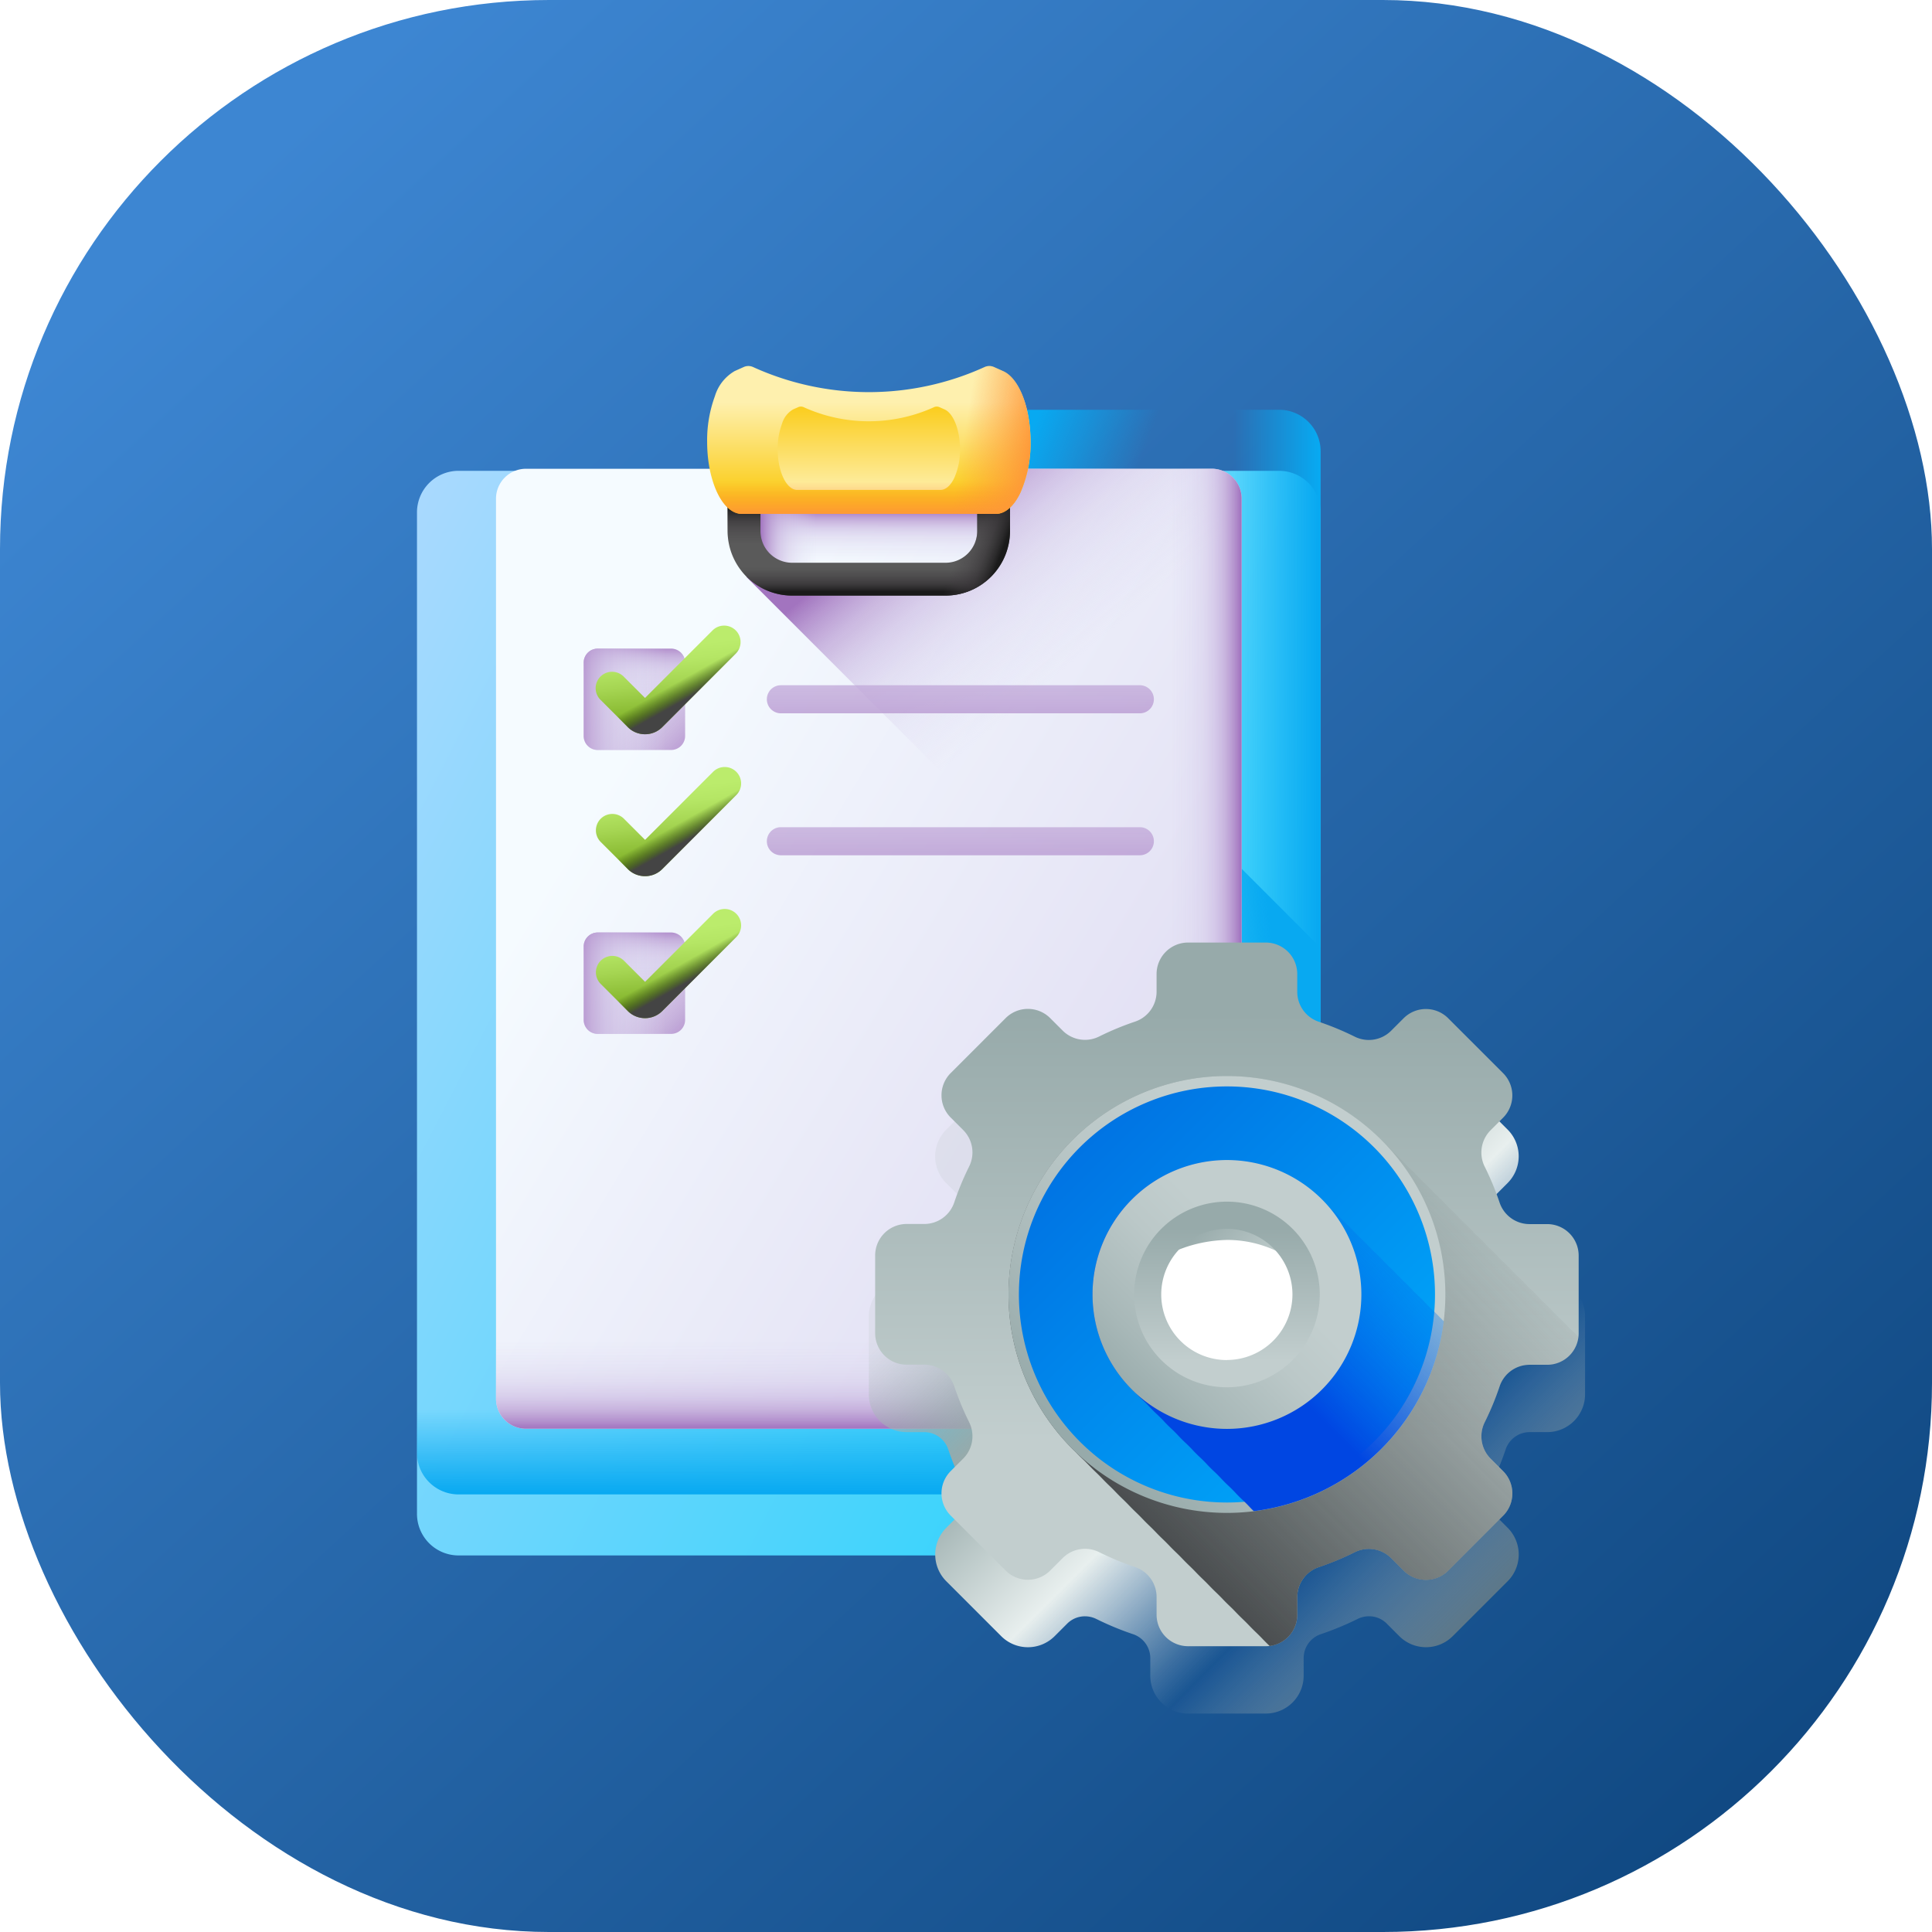 <svg xmlns="http://www.w3.org/2000/svg" xmlns:xlink="http://www.w3.org/1999/xlink" width="95" height="95" viewBox="0 0 95 95">
  <defs>
    <linearGradient id="linear-gradient" x1="0.116" y1="0.104" x2="1" y2="1.06" gradientUnits="objectBoundingBox">
      <stop offset="0" stop-color="#3d86d2"/>
      <stop offset="1" stop-color="#0a4077"/>
      <stop offset="1" stop-color="#123252"/>
    </linearGradient>
    <linearGradient id="linear-gradient-2" x1="-0.157" y1="0.096" x2="1.266" y2="0.971" gradientUnits="objectBoundingBox">
      <stop offset="0" stop-color="#b3dafe"/>
      <stop offset="1" stop-color="#01d0fb"/>
    </linearGradient>
    <filter id="Path_37360" x="11.504" y="14.149" width="62.435" height="71.333" filterUnits="userSpaceOnUse">
      <feOffset dy="3" input="SourceAlpha"/>
      <feGaussianBlur stdDeviation="3" result="blur"/>
      <feFlood flood-opacity="0.451"/>
      <feComposite operator="in" in2="blur"/>
      <feComposite in="SourceGraphic"/>
    </filter>
    <linearGradient id="linear-gradient-3" x1="0.803" y1="0.5" x2="0.993" y2="0.5" gradientUnits="objectBoundingBox">
      <stop offset="0" stop-color="#08a9f1" stop-opacity="0"/>
      <stop offset="1" stop-color="#08a9f1"/>
    </linearGradient>
    <linearGradient id="linear-gradient-4" x1="0.514" y1="0.514" x2="0.262" y2="0.452" xlink:href="#linear-gradient-3"/>
    <linearGradient id="linear-gradient-5" x1="0.397" y1="0.515" x2="-0.747" y2="0.364" xlink:href="#linear-gradient-3"/>
    <linearGradient id="linear-gradient-6" x1="0.5" y1="0.882" x2="0.5" y2="0.999" xlink:href="#linear-gradient-3"/>
    <linearGradient id="linear-gradient-7" x1="0.286" y1="0.452" x2="0.764" y2="0.283" xlink:href="#linear-gradient-3"/>
    <linearGradient id="linear-gradient-8" x1="0.192" y1="0.261" x2="1.045" y2="0.923" gradientUnits="objectBoundingBox">
      <stop offset="0" stop-color="#f5fbff"/>
      <stop offset="1" stop-color="#dbd5ef"/>
    </linearGradient>
    <linearGradient id="linear-gradient-9" x1="0.65" y1="0.327" x2="0.427" y2="0.001" gradientUnits="objectBoundingBox">
      <stop offset="0" stop-color="#dbd5ef" stop-opacity="0"/>
      <stop offset="0.285" stop-color="#d9d2ee" stop-opacity="0.286"/>
      <stop offset="0.474" stop-color="#d4c9e9" stop-opacity="0.475"/>
      <stop offset="0.635" stop-color="#cbbae2" stop-opacity="0.635"/>
      <stop offset="0.78" stop-color="#bfa5d7" stop-opacity="0.78"/>
      <stop offset="0.913" stop-color="#af8aca" stop-opacity="0.914"/>
      <stop offset="1" stop-color="#a274bf"/>
    </linearGradient>
    <linearGradient id="linear-gradient-10" x1="0.675" y1="0.5" x2="0.996" y2="0.5" xlink:href="#linear-gradient-9"/>
    <linearGradient id="linear-gradient-11" x1="0.5" y1="0.649" x2="0.5" y2="0.999" xlink:href="#linear-gradient-9"/>
    <linearGradient id="linear-gradient-12" x1="0.5" y1="0.886" x2="0.5" y2="0.426" xlink:href="#linear-gradient-9"/>
    <linearGradient id="linear-gradient-13" x1="0.283" y1="0.5" x2="0.05" y2="0.5" xlink:href="#linear-gradient-9"/>
    <linearGradient id="linear-gradient-14" x1="0.5" y1="0.802" x2="0.5" y2="0.993" gradientUnits="objectBoundingBox">
      <stop offset="0" stop-color="#5a5a5a"/>
      <stop offset="1" stop-color="#444"/>
    </linearGradient>
    <linearGradient id="linear-gradient-15" x1="0.5" y1="0.824" x2="0.5" y2="0.972" gradientUnits="objectBoundingBox">
      <stop offset="0" stop-color="#433f43" stop-opacity="0"/>
      <stop offset="0.344" stop-color="#403c40" stop-opacity="0.345"/>
      <stop offset="0.622" stop-color="#363336" stop-opacity="0.624"/>
      <stop offset="0.876" stop-color="#252425" stop-opacity="0.875"/>
      <stop offset="1" stop-color="#1a1a1a"/>
    </linearGradient>
    <linearGradient id="linear-gradient-16" x1="0.5" y1="0.651" x2="0.5" y2="0.404" xlink:href="#linear-gradient-15"/>
    <linearGradient id="linear-gradient-17" x1="0.692" y1="0.575" x2="0.952" y2="0.677" xlink:href="#linear-gradient-15"/>
    <linearGradient id="linear-gradient-18" x1="0.5" y1="0.246" x2="0.5" y2="0.976" gradientUnits="objectBoundingBox">
      <stop offset="0" stop-color="#fef0ae"/>
      <stop offset="1" stop-color="#fac600"/>
    </linearGradient>
    <linearGradient id="linear-gradient-19" x1="0.5" y1="1.061" x2="0.5" y2="-0.215" xlink:href="#linear-gradient-18"/>
    <linearGradient id="linear-gradient-20" x1="0.5" y1="0.621" x2="0.5" y2="1.017" gradientUnits="objectBoundingBox">
      <stop offset="0" stop-color="#fe9738" stop-opacity="0"/>
      <stop offset="1" stop-color="#fe9738"/>
    </linearGradient>
    <linearGradient id="linear-gradient-21" x1="0.611" y1="0.532" x2="1.015" y2="0.588" xlink:href="#linear-gradient-20"/>
    <linearGradient id="linear-gradient-22" x1="0.494" y1="-12.482" x2="0.502" y2="3.907" xlink:href="#linear-gradient-9"/>
    <linearGradient id="linear-gradient-23" x1="-0.423" y1="-0.423" x2="1.181" y2="1.181" xlink:href="#linear-gradient-9"/>
    <linearGradient id="linear-gradient-24" x1="0.5" y1="0.508" x2="0.5" y2="-0.047" xlink:href="#linear-gradient-9"/>
    <linearGradient id="linear-gradient-25" x1="0.815" y1="0.5" x2="-0.123" y2="0.5" xlink:href="#linear-gradient-9"/>
    <linearGradient id="linear-gradient-26" x1="0.476" y1="0.198" x2="0.575" y2="0.885" gradientUnits="objectBoundingBox">
      <stop offset="0" stop-color="#bbec6c"/>
      <stop offset="0.197" stop-color="#b5e665"/>
      <stop offset="0.48" stop-color="#a5d552"/>
      <stop offset="0.812" stop-color="#8abb33"/>
      <stop offset="1" stop-color="#78a91f"/>
    </linearGradient>
    <linearGradient id="linear-gradient-27" x1="0.598" y1="0.495" x2="0.694" y2="0.623" gradientUnits="objectBoundingBox">
      <stop offset="0" stop-color="#334c0f" stop-opacity="0"/>
      <stop offset="0.32" stop-color="#344c12" stop-opacity="0.322"/>
      <stop offset="0.565" stop-color="#374a1c" stop-opacity="0.565"/>
      <stop offset="0.786" stop-color="#3c482c" stop-opacity="0.784"/>
      <stop offset="0.991" stop-color="#444443" stop-opacity="0.992"/>
      <stop offset="1" stop-color="#444"/>
    </linearGradient>
    <linearGradient id="linear-gradient-28" x1="0.494" y1="-12.482" x2="0.502" y2="3.907" xlink:href="#linear-gradient-9"/>
    <linearGradient id="linear-gradient-40" x1="0.87" y1="0.959" x2="0.202" y2="0.291" gradientUnits="objectBoundingBox">
      <stop offset="0" stop-color="#5b6a6a"/>
      <stop offset="0.311" stop-color="#c2cece" stop-opacity="0"/>
      <stop offset="0.348" stop-color="#cad5d5" stop-opacity="0.157"/>
      <stop offset="0.47" stop-color="#e0e8e7" stop-opacity="0.671"/>
      <stop offset="0.549" stop-color="#e8efee"/>
      <stop offset="0.788" stop-color="#97aaaa"/>
      <stop offset="0.861" stop-color="#9caeae" stop-opacity="0.725"/>
      <stop offset="0.946" stop-color="#aab9b9" stop-opacity="0.404"/>
      <stop offset="1" stop-color="#b7c3c3" stop-opacity="0.196"/>
    </linearGradient>
    <filter id="Path_37398" x="33.721" y="40.041" width="53.219" height="53.219" filterUnits="userSpaceOnUse">
      <feOffset dy="3" input="SourceAlpha"/>
      <feGaussianBlur stdDeviation="3" result="blur-2"/>
      <feFlood flood-opacity="0.451"/>
      <feComposite operator="in" in2="blur-2"/>
      <feComposite in="SourceGraphic"/>
    </filter>
    <linearGradient id="linear-gradient-41" x1="0.462" y1="0.707" x2="0.462" y2="0.1" gradientUnits="objectBoundingBox">
      <stop offset="0" stop-color="#c2cece"/>
      <stop offset="1" stop-color="#97aaaa"/>
    </linearGradient>
    <linearGradient id="linear-gradient-42" x1="0.696" y1="0.089" x2="-0.002" y2="0.787" gradientUnits="objectBoundingBox">
      <stop offset="0" stop-color="#363f3e" stop-opacity="0"/>
      <stop offset="1" stop-color="#303033"/>
    </linearGradient>
    <linearGradient id="linear-gradient-43" x1="0.675" y1="0.349" x2="0.17" y2="0.854" gradientUnits="objectBoundingBox">
      <stop offset="0" stop-color="#c2cece"/>
      <stop offset="0.293" stop-color="#bbc8c8"/>
      <stop offset="0.72" stop-color="#a8b8b8"/>
      <stop offset="1" stop-color="#97aaaa"/>
    </linearGradient>
    <linearGradient id="linear-gradient-44" x1="0.791" y1="0.945" x2="0.03" y2="0.184" gradientUnits="objectBoundingBox">
      <stop offset="0" stop-color="#00a6f9"/>
      <stop offset="1" stop-color="#0071e2"/>
    </linearGradient>
    <linearGradient id="linear-gradient-45" x1="0.833" y1="-0.037" x2="0.354" y2="0.441" gradientUnits="objectBoundingBox">
      <stop offset="0" stop-color="#008bf2" stop-opacity="0"/>
      <stop offset="1" stop-color="#0046e2"/>
    </linearGradient>
    <linearGradient id="linear-gradient-46" x1="0.396" y1="0.759" x2="0.396" y2="0.242" xlink:href="#linear-gradient-41"/>
    <linearGradient id="linear-gradient-47" x1="0.637" y1="0.402" x2="0.132" y2="0.907" xlink:href="#linear-gradient-43"/>
  </defs>
  <g id="Group_37538" data-name="Group 37538" transform="translate(6739 -4457)">
    <rect id="Rectangle_10125" data-name="Rectangle 10125" width="95" height="95" rx="27" transform="translate(-6739 4457)" fill="url(#linear-gradient)"/>
    <g id="Group_37537" data-name="Group 37537" transform="translate(-2 0.392)">
      <g id="Group_37534" data-name="Group 37534" transform="translate(-6716.496 4474.608)">
        <g id="Group_37520" data-name="Group 37520" transform="translate(0 0)">
          <g id="Group_37491" data-name="Group 37491" transform="translate(0 2.149)">
            <g transform="matrix(1, 0, 0, 1, -20.5, -20.15)" filter="url(#Path_37360)">
              <path id="Path_37360-2" data-name="Path 37360" d="M42.39,69.825H2.045A2.045,2.045,0,0,1,0,67.78V18.537a2.045,2.045,0,0,1,2.045-2.045H42.39a2.045,2.045,0,0,1,2.045,2.045V67.78A2.045,2.045,0,0,1,42.39,69.825Z" transform="translate(20.5 3.66)" fill="url(#linear-gradient-2)"/>
            </g>
          </g>
          <path id="Path_37361" data-name="Path 37361" d="M192.363,16.491h-19.92V69.825h19.92a2.045,2.045,0,0,0,2.045-2.045V18.536A2.045,2.045,0,0,0,192.363,16.491Z" transform="translate(-149.973 -14.342)" fill="url(#linear-gradient-3)"/>
          <path id="Path_37362" data-name="Path 37362" d="M192.363,16.491h-19.92v13.96h21.965V18.536a2.045,2.045,0,0,0-2.045-2.045Z" transform="translate(-149.973 -14.342)" fill="url(#linear-gradient-4)"/>
          <path id="Path_37363" data-name="Path 37363" d="M272.743,92a2.045,2.045,0,0,0,2.045-2.045V46.34l-4.348-4.348h-5.574V92h7.877Z" transform="translate(-230.353 -36.52)" fill="url(#linear-gradient-5)"/>
          <path id="Path_37364" data-name="Path 37364" d="M0,156.591v33.033a2.045,2.045,0,0,0,2.045,2.045H42.39a2.045,2.045,0,0,0,2.045-2.045V156.591Z" transform="translate(0 -136.186)" fill="url(#linear-gradient-6)"/>
          <path id="Path_37365" data-name="Path 37365" d="M264.866,152.914v29.06l1.1,1.1,8.819-8.819V160.631l-8.819-8.819Z" transform="translate(-230.353 -132.03)" fill="url(#linear-gradient-7)"/>
          <g id="Group_37492" data-name="Group 37492" transform="translate(3.885 5.046)">
            <path id="Path_37366" data-name="Path 37366" d="M65.006,85.929H31.289a1.474,1.474,0,0,1-1.474-1.474V40.2a1.474,1.474,0,0,1,1.474-1.474H65.006A1.474,1.474,0,0,1,66.48,40.2V84.455A1.474,1.474,0,0,1,65.006,85.929Z" transform="translate(-29.815 -38.722)" fill="url(#linear-gradient-8)"/>
          </g>
          <path id="Path_37367" data-name="Path 37367" d="M147.2,38.723H136.279v2.508a2.632,2.632,0,0,1-2.632,2.632h-9.134l-.186.186,24.35,24.35V40.2A1.474,1.474,0,0,0,147.2,38.723Z" transform="translate(-108.127 -33.677)" fill="url(#linear-gradient-9)"/>
          <path id="Path_37368" data-name="Path 37368" d="M237.687,38.723h-9.319V85.929h9.319a1.474,1.474,0,0,0,1.474-1.474V40.2A1.474,1.474,0,0,0,237.687,38.723Z" transform="translate(-198.611 -33.677)" fill="url(#linear-gradient-10)"/>
          <path id="Path_37369" data-name="Path 37369" d="M29.815,306.706V317.52a1.474,1.474,0,0,0,1.474,1.474H65.006a1.474,1.474,0,0,0,1.474-1.474V306.706Z" transform="translate(-25.93 -266.741)" fill="url(#linear-gradient-11)"/>
          <path id="Path_37370" data-name="Path 37370" d="M124.958,36.984h11.87V42.35h-11.87Z" transform="translate(-108.675 -32.165)" fill="url(#linear-gradient-12)"/>
          <path id="Path_37371" data-name="Path 37371" d="M124.958,36.984h11.87V42.35h-11.87Z" transform="translate(-108.675 -32.165)" fill="url(#linear-gradient-13)"/>
          <g id="Group_37493" data-name="Group 37493" transform="translate(15.274 4.034)">
            <path id="Path_37372" data-name="Path 37372" d="M127.931,38.211h-7.543a3.176,3.176,0,0,1-3.172-3.172v-4.08H131.1v4.08A3.176,3.176,0,0,1,127.931,38.211Zm-9.1-5.638v2.466a1.56,1.56,0,0,0,1.558,1.558h7.543a1.56,1.56,0,0,0,1.558-1.558V32.573Z" transform="translate(-117.216 -30.959)" fill="url(#linear-gradient-14)"/>
          </g>
          <g id="Group_37494" data-name="Group 37494" transform="translate(15.274 4.034)">
            <path id="Path_37373" data-name="Path 37373" d="M127.931,38.211h-7.543a3.176,3.176,0,0,1-3.172-3.172v-4.08H131.1v4.08A3.176,3.176,0,0,1,127.931,38.211Zm-9.1-5.638v2.466a1.56,1.56,0,0,0,1.558,1.558h7.543a1.56,1.56,0,0,0,1.558-1.558V32.573Z" transform="translate(-117.216 -30.959)" fill="url(#linear-gradient-15)"/>
          </g>
          <g id="Group_37495" data-name="Group 37495" transform="translate(15.274 4.034)">
            <path id="Path_37374" data-name="Path 37374" d="M127.931,38.211h-7.543a3.176,3.176,0,0,1-3.172-3.172v-4.08H131.1v4.08A3.176,3.176,0,0,1,127.931,38.211Zm-9.1-5.638v2.466a1.56,1.56,0,0,0,1.558,1.558h7.543a1.56,1.56,0,0,0,1.558-1.558V32.573Z" transform="translate(-117.216 -30.959)" fill="url(#linear-gradient-16)"/>
          </g>
          <path id="Path_37375" data-name="Path 37375" d="M169.564,32.573h5.452v2.466a1.56,1.56,0,0,1-1.558,1.558h-3.894v1.614h3.894a3.176,3.176,0,0,0,3.172-3.172v-4.08h-7.066v1.614Z" transform="translate(-147.469 -26.925)" fill="url(#linear-gradient-17)"/>
          <g id="Group_37498" data-name="Group 37498" transform="translate(14.267 0)">
            <g id="Group_37496" data-name="Group 37496">
              <path id="Path_37376" data-name="Path 37376" d="M125.389,3.716a5.932,5.932,0,0,1-.5,2.51c-.308.642-.735,1.04-1.206,1.04H111.194c-.943,0-1.707-1.589-1.707-3.549a6.285,6.285,0,0,1,.381-2.236,2.136,2.136,0,0,1,.974-1.237l.446-.2a.558.558,0,0,1,.454,0,13.75,13.75,0,0,0,11.393,0,.559.559,0,0,1,.454,0l.446.2c.79.345,1.355,1.8,1.355,3.474Z" transform="translate(-109.487 0.002)" fill="url(#linear-gradient-18)"/>
            </g>
            <g id="Group_37497" data-name="Group 37497" transform="translate(3.469 1.995)">
              <path id="Path_37377" data-name="Path 37377" d="M145.073,17.4a3.343,3.343,0,0,1-.282,1.415c-.173.362-.414.586-.68.586h-7.04c-.531,0-.962-.9-.962-2a3.541,3.541,0,0,1,.215-1.261,1.2,1.2,0,0,1,.549-.7l.251-.11a.315.315,0,0,1,.256,0,7.751,7.751,0,0,0,6.422,0,.315.315,0,0,1,.256,0l.251.11c.445.195.764,1.012.764,1.958Z" transform="translate(-136.109 -15.306)" fill="url(#linear-gradient-19)"/>
            </g>
            <path id="Path_37378" data-name="Path 37378" d="M109.487,24.2c0,1.96.764,3.549,1.707,3.549h12.489c.471,0,.9-.4,1.206-1.04a5.932,5.932,0,0,0,.5-2.51c0-.221-.01-.438-.029-.649H109.516C109.5,23.759,109.487,23.976,109.487,24.2Z" transform="translate(-109.487 -20.479)" fill="url(#linear-gradient-20)"/>
            <path id="Path_37379" data-name="Path 37379" d="M172.814.244l-.446-.2a.558.558,0,0,0-.454,0,13.979,13.979,0,0,1-6.339,1.219v6h6.887c.471,0,.9-.4,1.206-1.04a5.932,5.932,0,0,0,.5-2.51c0-1.679-.565-3.128-1.355-3.474Z" transform="translate(-158.267 0.001)" fill="url(#linear-gradient-21)"/>
          </g>
          <g id="Group_37505" data-name="Group 37505" transform="translate(8.196 12.749)">
            <g id="Group_37500" data-name="Group 37500" transform="translate(9.012 2.945)">
              <g id="Group_37499" data-name="Group 37499">
                <path id="Path_37380" data-name="Path 37380" d="M150.4,121.822h-17.65a.69.69,0,0,1,0-1.381H150.4a.69.69,0,0,1,0,1.381Z" transform="translate(-132.064 -120.441)" fill="url(#linear-gradient-22)"/>
              </g>
            </g>
            <g id="Group_37501" data-name="Group 37501" transform="translate(0 1.143)">
              <path id="Path_37381" data-name="Path 37381" d="M67.2,111.593H63.591a.69.69,0,0,1-.69-.69V107.3a.69.69,0,0,1,.69-.69H67.2a.69.69,0,0,1,.69.69V110.9A.69.69,0,0,1,67.2,111.593Z" transform="translate(-62.901 -106.607)" fill="url(#linear-gradient-23)"/>
              <path id="Path_37382" data-name="Path 37382" d="M67.2,111.593H63.591a.69.69,0,0,1-.69-.69V107.3a.69.69,0,0,1,.69-.69H67.2a.69.69,0,0,1,.69.69V110.9A.69.69,0,0,1,67.2,111.593Z" transform="translate(-62.901 -106.607)" fill="url(#linear-gradient-24)"/>
              <path id="Path_37383" data-name="Path 37383" d="M67.2,111.593H63.591a.69.69,0,0,1-.69-.69V107.3a.69.69,0,0,1,.69-.69H67.2a.69.69,0,0,1,.69.69V110.9A.69.69,0,0,1,67.2,111.593Z" transform="translate(-62.901 -106.607)" fill="url(#linear-gradient-25)"/>
            </g>
            <g id="Group_37504" data-name="Group 37504" transform="translate(0.602)">
              <g id="Group_37502" data-name="Group 37502">
                <path id="Path_37384" data-name="Path 37384" d="M69.936,103.193a1.193,1.193,0,0,1-.849-.352l-1.33-1.33a.807.807,0,1,1,1.141-1.141l1.038,1.038,3.333-3.333a.807.807,0,0,1,1.141,1.141l-3.625,3.625A1.193,1.193,0,0,1,69.936,103.193Z" transform="translate(-67.521 -97.838)" fill="url(#linear-gradient-26)"/>
              </g>
              <g id="Group_37503" data-name="Group 37503">
                <path id="Path_37385" data-name="Path 37385" d="M69.936,103.193a1.193,1.193,0,0,1-.849-.352l-1.33-1.33a.807.807,0,1,1,1.141-1.141l1.038,1.038,3.333-3.333a.807.807,0,0,1,1.141,1.141l-3.625,3.625A1.193,1.193,0,0,1,69.936,103.193Z" transform="translate(-67.521 -97.838)" fill="url(#linear-gradient-27)"/>
              </g>
            </g>
          </g>
          <g id="Group_37512" data-name="Group 37512" transform="translate(8.196 19.729)">
            <g id="Group_37507" data-name="Group 37507" transform="translate(9.012 2.945)">
              <g id="Group_37506" data-name="Group 37506">
                <path id="Path_37386" data-name="Path 37386" d="M150.4,175.393h-17.65a.69.69,0,0,1,0-1.381H150.4a.69.69,0,0,1,0,1.381Z" transform="translate(-132.064 -174.012)" fill="url(#linear-gradient-28)"/>
              </g>
            </g>
            <g id="Group_37508" data-name="Group 37508" transform="translate(0 1.143)">
              <path id="Path_37387" data-name="Path 37387" d="M67.2,165.164H63.591a.69.69,0,0,1-.69-.69v-3.605a.69.69,0,0,1,.69-.69H67.2a.69.69,0,0,1,.69.69v3.605A.69.69,0,0,1,67.2,165.164Z" transform="translate(-62.901 -160.178)" fill="url(#linear-gradient-23)"/>
              <path id="Path_37388" data-name="Path 37388" d="M67.2,165.164H63.591a.69.69,0,0,1-.69-.69v-3.605a.69.69,0,0,1,.69-.69H67.2a.69.69,0,0,1,.69.69v3.605A.69.69,0,0,1,67.2,165.164Z" transform="translate(-62.901 -160.178)" fill="url(#linear-gradient-24)"/>
              <path id="Path_37389" data-name="Path 37389" d="M67.2,165.164H63.591a.69.69,0,0,1-.69-.69v-3.605a.69.69,0,0,1,.69-.69H67.2a.69.69,0,0,1,.69.69v3.605A.69.69,0,0,1,67.2,165.164Z" transform="translate(-62.901 -160.178)" fill="url(#linear-gradient-25)"/>
            </g>
            <g id="Group_37511" data-name="Group 37511" transform="translate(0.602)">
              <g id="Group_37509" data-name="Group 37509">
                <path id="Path_37390" data-name="Path 37390" d="M69.936,156.764a1.193,1.193,0,0,1-.849-.352l-1.33-1.33A.807.807,0,1,1,68.9,153.94l1.038,1.038,3.333-3.333a.807.807,0,1,1,1.141,1.141l-3.625,3.625A1.194,1.194,0,0,1,69.936,156.764Z" transform="translate(-67.521 -151.41)" fill="url(#linear-gradient-26)"/>
              </g>
              <g id="Group_37510" data-name="Group 37510">
                <path id="Path_37391" data-name="Path 37391" d="M69.936,156.764a1.193,1.193,0,0,1-.849-.352l-1.33-1.33A.807.807,0,1,1,68.9,153.94l1.038,1.038,3.333-3.333a.807.807,0,1,1,1.141,1.141l-3.625,3.625A1.194,1.194,0,0,1,69.936,156.764Z" transform="translate(-67.521 -151.41)" fill="url(#linear-gradient-27)"/>
              </g>
            </g>
          </g>
          <g id="Group_37519" data-name="Group 37519" transform="translate(8.196 26.71)">
            <g id="Group_37514" data-name="Group 37514" transform="translate(9.012 2.945)">
              <g id="Group_37513" data-name="Group 37513">
                <path id="Path_37392" data-name="Path 37392" d="M150.4,228.963h-17.65a.69.69,0,0,1,0-1.381H150.4a.69.69,0,0,1,0,1.381Z" transform="translate(-132.064 -227.582)" fill="url(#linear-gradient-22)"/>
              </g>
            </g>
            <g id="Group_37515" data-name="Group 37515" transform="translate(0 1.143)">
              <path id="Path_37393" data-name="Path 37393" d="M67.2,218.734H63.591a.69.69,0,0,1-.69-.69v-3.605a.69.69,0,0,1,.69-.69H67.2a.69.69,0,0,1,.69.69v3.605A.69.69,0,0,1,67.2,218.734Z" transform="translate(-62.901 -213.748)" fill="url(#linear-gradient-23)"/>
              <path id="Path_37394" data-name="Path 37394" d="M67.2,218.734H63.591a.69.69,0,0,1-.69-.69v-3.605a.69.69,0,0,1,.69-.69H67.2a.69.69,0,0,1,.69.69v3.605A.69.69,0,0,1,67.2,218.734Z" transform="translate(-62.901 -213.748)" fill="url(#linear-gradient-24)"/>
              <path id="Path_37395" data-name="Path 37395" d="M67.2,218.734H63.591a.69.69,0,0,1-.69-.69v-3.605a.69.69,0,0,1,.69-.69H67.2a.69.69,0,0,1,.69.69v3.605A.69.69,0,0,1,67.2,218.734Z" transform="translate(-62.901 -213.748)" fill="url(#linear-gradient-25)"/>
            </g>
            <g id="Group_37518" data-name="Group 37518" transform="translate(0.602)">
              <g id="Group_37516" data-name="Group 37516">
                <path id="Path_37396" data-name="Path 37396" d="M69.936,210.334a1.193,1.193,0,0,1-.849-.352l-1.33-1.33A.807.807,0,1,1,68.9,207.51l1.038,1.038,3.333-3.333a.807.807,0,1,1,1.141,1.141l-3.625,3.625A1.194,1.194,0,0,1,69.936,210.334Z" transform="translate(-67.521 -204.98)" fill="url(#linear-gradient-26)"/>
              </g>
              <g id="Group_37517" data-name="Group 37517">
                <path id="Path_37397" data-name="Path 37397" d="M69.936,210.334a1.193,1.193,0,0,1-.849-.352l-1.33-1.33A.807.807,0,1,1,68.9,207.51l1.038,1.038,3.333-3.333a.807.807,0,1,1,1.141,1.141l-3.625,3.625A1.194,1.194,0,0,1,69.936,210.334Z" transform="translate(-67.521 -204.98)" fill="url(#linear-gradient-27)"/>
              </g>
            </g>
          </g>
        </g>
      </g>
      <g id="Group_37536" data-name="Group 37536" transform="translate(-6694.279 4502.649)">
        <circle id="Ellipse_1480" data-name="Ellipse 1480" cx="6.349" cy="6.349" r="6.349" transform="translate(11.111 11.111)" fill="#fff"/>
        <g id="Group_37535" data-name="Group 37535">
          <g transform="matrix(1, 0, 0, 1, -42.72, -46.04)" filter="url(#Path_37398)">
            <path id="Path_37398-2" data-name="Path 37398" d="M15.7,35.219a1.861,1.861,0,0,1-1.859-1.859v-.87a1.243,1.243,0,0,0-.851-1.176,14.428,14.428,0,0,1-1.8-.746,1.268,1.268,0,0,0-.561-.132,1.229,1.229,0,0,0-.875.361l-.615.615a1.859,1.859,0,0,1-2.629,0l-2.7-2.7a1.859,1.859,0,0,1,0-2.629l.615-.615a1.245,1.245,0,0,0,.229-1.436,14.414,14.414,0,0,1-.746-1.8A1.243,1.243,0,0,0,2.73,21.38H1.86A1.861,1.861,0,0,1,0,19.52V15.7A1.861,1.861,0,0,1,1.86,13.84h.87a1.243,1.243,0,0,0,1.176-.851,14.405,14.405,0,0,1,.746-1.8,1.245,1.245,0,0,0-.229-1.436l-.615-.616a1.859,1.859,0,0,1,0-2.629l2.7-2.7a1.859,1.859,0,0,1,2.629,0l.615.616a1.229,1.229,0,0,0,.875.361,1.269,1.269,0,0,0,.561-.132,14.443,14.443,0,0,1,1.8-.746,1.243,1.243,0,0,0,.851-1.176v-.87A1.861,1.861,0,0,1,15.7,0h3.821A1.861,1.861,0,0,1,21.38,1.859v.87A1.243,1.243,0,0,0,22.231,3.9a14.428,14.428,0,0,1,1.8.746,1.268,1.268,0,0,0,.561.132,1.229,1.229,0,0,0,.875-.361l.615-.615a1.859,1.859,0,0,1,2.629,0l2.7,2.7a1.859,1.859,0,0,1,0,2.629l-.615.615a1.245,1.245,0,0,0-.229,1.436,14.414,14.414,0,0,1,.746,1.8,1.243,1.243,0,0,0,1.176.851h.87A1.861,1.861,0,0,1,35.22,15.7V19.52a1.861,1.861,0,0,1-1.859,1.859h-.87a1.243,1.243,0,0,0-1.176.851,14.406,14.406,0,0,1-.746,1.8,1.245,1.245,0,0,0,.229,1.436l.615.616a1.859,1.859,0,0,1,0,2.629l-2.7,2.7a1.859,1.859,0,0,1-2.629,0l-.615-.616a1.229,1.229,0,0,0-.875-.361,1.268,1.268,0,0,0-.561.132,14.443,14.443,0,0,1-1.8.746,1.243,1.243,0,0,0-.851,1.176v.87a1.861,1.861,0,0,1-1.859,1.859Zm1.911-23.29a6.9,6.9,0,0,0-4.021,1.406,1.131,1.131,0,0,0-.253.253,6.2,6.2,0,0,0-.789,6.6,5.661,5.661,0,0,0,5.063,3.1,6.9,6.9,0,0,0,4.021-1.406,1.131,1.131,0,0,0,.253-.253,6.2,6.2,0,0,0,.789-6.6A5.661,5.661,0,0,0,17.611,11.929Z" transform="translate(42.72 46.04)" fill="url(#linear-gradient-40)"/>
          </g>
          <path id="Path_37399" data-name="Path 37399" d="M39.1,23.714V19.893a1.549,1.549,0,0,0-1.549-1.549h-.87a1.553,1.553,0,0,1-1.47-1.061,14.073,14.073,0,0,0-.73-1.761,1.554,1.554,0,0,1,.287-1.793l.616-.616a1.549,1.549,0,0,0,0-2.191l-2.7-2.7a1.549,1.549,0,0,0-2.191,0l-.616.616a1.554,1.554,0,0,1-1.793.287,14.051,14.051,0,0,0-1.761-.73,1.553,1.553,0,0,1-1.061-1.47v-.87A1.549,1.549,0,0,0,23.716,4.5H19.894a1.549,1.549,0,0,0-1.549,1.549v.87a1.553,1.553,0,0,1-1.061,1.47,14.071,14.071,0,0,0-1.761.73,1.554,1.554,0,0,1-1.793-.287l-.616-.616a1.549,1.549,0,0,0-2.191,0l-2.7,2.7a1.549,1.549,0,0,0,0,2.191l.616.616a1.554,1.554,0,0,1,.287,1.793,14.051,14.051,0,0,0-.73,1.761,1.553,1.553,0,0,1-1.47,1.061h-.87a1.549,1.549,0,0,0-1.549,1.549v3.821a1.549,1.549,0,0,0,1.549,1.549h.87a1.553,1.553,0,0,1,1.47,1.061,14.072,14.072,0,0,0,.73,1.761,1.554,1.554,0,0,1-.287,1.793l-.616.616a1.549,1.549,0,0,0,0,2.191l2.7,2.7a1.549,1.549,0,0,0,2.191,0l.616-.616a1.554,1.554,0,0,1,1.793-.287,14.052,14.052,0,0,0,1.761.73,1.553,1.553,0,0,1,1.061,1.47v.87A1.549,1.549,0,0,0,19.894,39.1h3.821a1.549,1.549,0,0,0,1.549-1.549v-.87a1.553,1.553,0,0,1,1.061-1.47,14.072,14.072,0,0,0,1.761-.73,1.554,1.554,0,0,1,1.793.287l.616.616a1.549,1.549,0,0,0,2.191,0l2.7-2.7a1.549,1.549,0,0,0,0-2.191l-.616-.616a1.554,1.554,0,0,1-.287-1.793,14.052,14.052,0,0,0,.73-1.761,1.553,1.553,0,0,1,1.47-1.061h.87A1.549,1.549,0,0,0,39.1,23.714Zm-13.1,2.614c-6.3,4.564-13.292-2.426-8.728-8.728a1.443,1.443,0,0,1,.322-.322c6.3-4.564,13.292,2.426,8.728,8.728A1.44,1.44,0,0,1,26.008,26.329Z" transform="translate(-4.195 -4.194)" fill="url(#linear-gradient-41)"/>
          <path id="Path_37400" data-name="Path 37400" d="M127.878,112.691l-.016-.016q-.16-.167-.328-.328t-.328-.328q-.16-.167-.328-.328t-.328-.328q-.16-.167-.328-.328t-.328-.328q-.16-.167-.328-.328t-.328-.328q-.16-.167-.328-.328t-.328-.328q-.16-.167-.328-.328t-.328-.328q-.16-.167-.328-.328t-.328-.328q-.16-.167-.328-.328t-.328-.328q-.16-.167-.328-.328t-.328-.328q-.16-.167-.328-.328t-.328-.328q-.16-.167-.328-.328t-.328-.328q-.16-.167-.328-.328t-.328-.328q-.16-.167-.328-.328t-.328-.328q-.16-.167-.328-.328t-.328-.328q-.16-.167-.328-.328a10.741,10.741,0,1,0-15.187,15.186q.16.167.328.328t.328.328q.16.167.328.328t.328.328q.16.167.328.328t.328.328q.16.167.328.328t.328.328q.16.167.328.328t.328.328q.16.167.328.328t.328.328q.16.167.328.328t.328.328q.16.167.328.328t.328.328q.16.167.328.328t.328.328q.16.167.328.328t.328.328q.16.167.328.328t.328.328q.16.167.328.328t.328.328q.16.167.328.328t.328.328q.16.167.328.328t.328.328q.16.167.328.328l.016.016a1.549,1.549,0,0,0,1.359-1.536v-.87a1.553,1.553,0,0,1,1.061-1.47,14.073,14.073,0,0,0,1.761-.73,1.554,1.554,0,0,1,1.793.287l.616.616a1.549,1.549,0,0,0,2.191,0l2.7-2.7a1.549,1.549,0,0,0,0-2.191l-.616-.616a1.554,1.554,0,0,1-.287-1.793,14.052,14.052,0,0,0,.73-1.761,1.553,1.553,0,0,1,1.47-1.061h.87A1.548,1.548,0,0,0,127.878,112.691Zm-12.762,2.1a1.443,1.443,0,0,1-.322.322c-6.3,4.564-13.292-2.426-8.728-8.728a1.442,1.442,0,0,1,.322-.322C112.69,101.5,119.68,108.491,115.116,114.793Z" transform="translate(-92.981 -92.981)" fill="url(#linear-gradient-42)"/>
          <path id="Path_37401" data-name="Path 37401" d="M110.589,121.33a10.741,10.741,0,1,0-10.741-10.741A10.742,10.742,0,0,0,110.589,121.33Zm0-18.158a7.417,7.417,0,1,1-7.417,7.417A7.417,7.417,0,0,1,110.589,103.172Z" transform="translate(-92.98 -92.979)" fill="url(#linear-gradient-43)"/>
          <path id="Path_37402" data-name="Path 37402" d="M117.514,107.283a10.23,10.23,0,1,0,10.23,10.23A10.23,10.23,0,0,0,117.514,107.283Zm0,15.473a5.243,5.243,0,1,1,5.243-5.243A5.243,5.243,0,0,1,117.514,122.756Z" transform="translate(-99.904 -99.903)" fill="url(#linear-gradient-44)"/>
          <path id="Path_37403" data-name="Path 37403" d="M177.172,167.828c-.067-.068-.135-.134-.2-.2q-.169-.182-.351-.351t-.351-.351q-.169-.182-.351-.351t-.351-.351q-.169-.182-.351-.351t-.351-.351q-.169-.182-.351-.351t-.351-.351q-.169-.182-.351-.351t-.351-.351q-.169-.182-.351-.351t-.351-.351q-.169-.182-.351-.351t-.351-.351q-.169-.182-.351-.351t-.351-.351a6.609,6.609,0,1,0-9.34,9.34q.169.182.351.351t.351.351q.169.182.351.351t.351.351q.169.182.351.351t.351.351q.169.182.351.351t.351.351q.169.182.351.351t.351.351q.169.182.351.351t.351.351q.169.182.351.351t.351.351q.169.182.351.351t.351.351c.065.07.132.138.2.2A10.747,10.747,0,0,0,177.172,167.828Zm-10.661,3.927a5.243,5.243,0,1,1,5.243-5.243A5.243,5.243,0,0,1,166.511,171.755Z" transform="translate(-148.901 -148.903)" fill="url(#linear-gradient-45)"/>
          <path id="Path_37404" data-name="Path 37404" d="M170.778,164.482a6.3,6.3,0,1,0,6.3,6.3A6.3,6.3,0,0,0,170.778,164.482Zm0,9.522A3.226,3.226,0,1,1,174,170.777,3.227,3.227,0,0,1,170.778,174Z" transform="translate(-153.169 -153.168)" fill="url(#linear-gradient-46)"/>
          <path id="Path_37405" data-name="Path 37405" d="M166.517,173.126a6.61,6.61,0,1,0-6.61-6.61A6.61,6.61,0,0,0,166.517,173.126Zm0-11.174a4.564,4.564,0,1,1-4.564,4.564A4.564,4.564,0,0,1,166.517,161.952Z" transform="translate(-148.907 -148.906)" fill="url(#linear-gradient-47)"/>
        </g>
      </g>
    </g>
  </g>
</svg>
